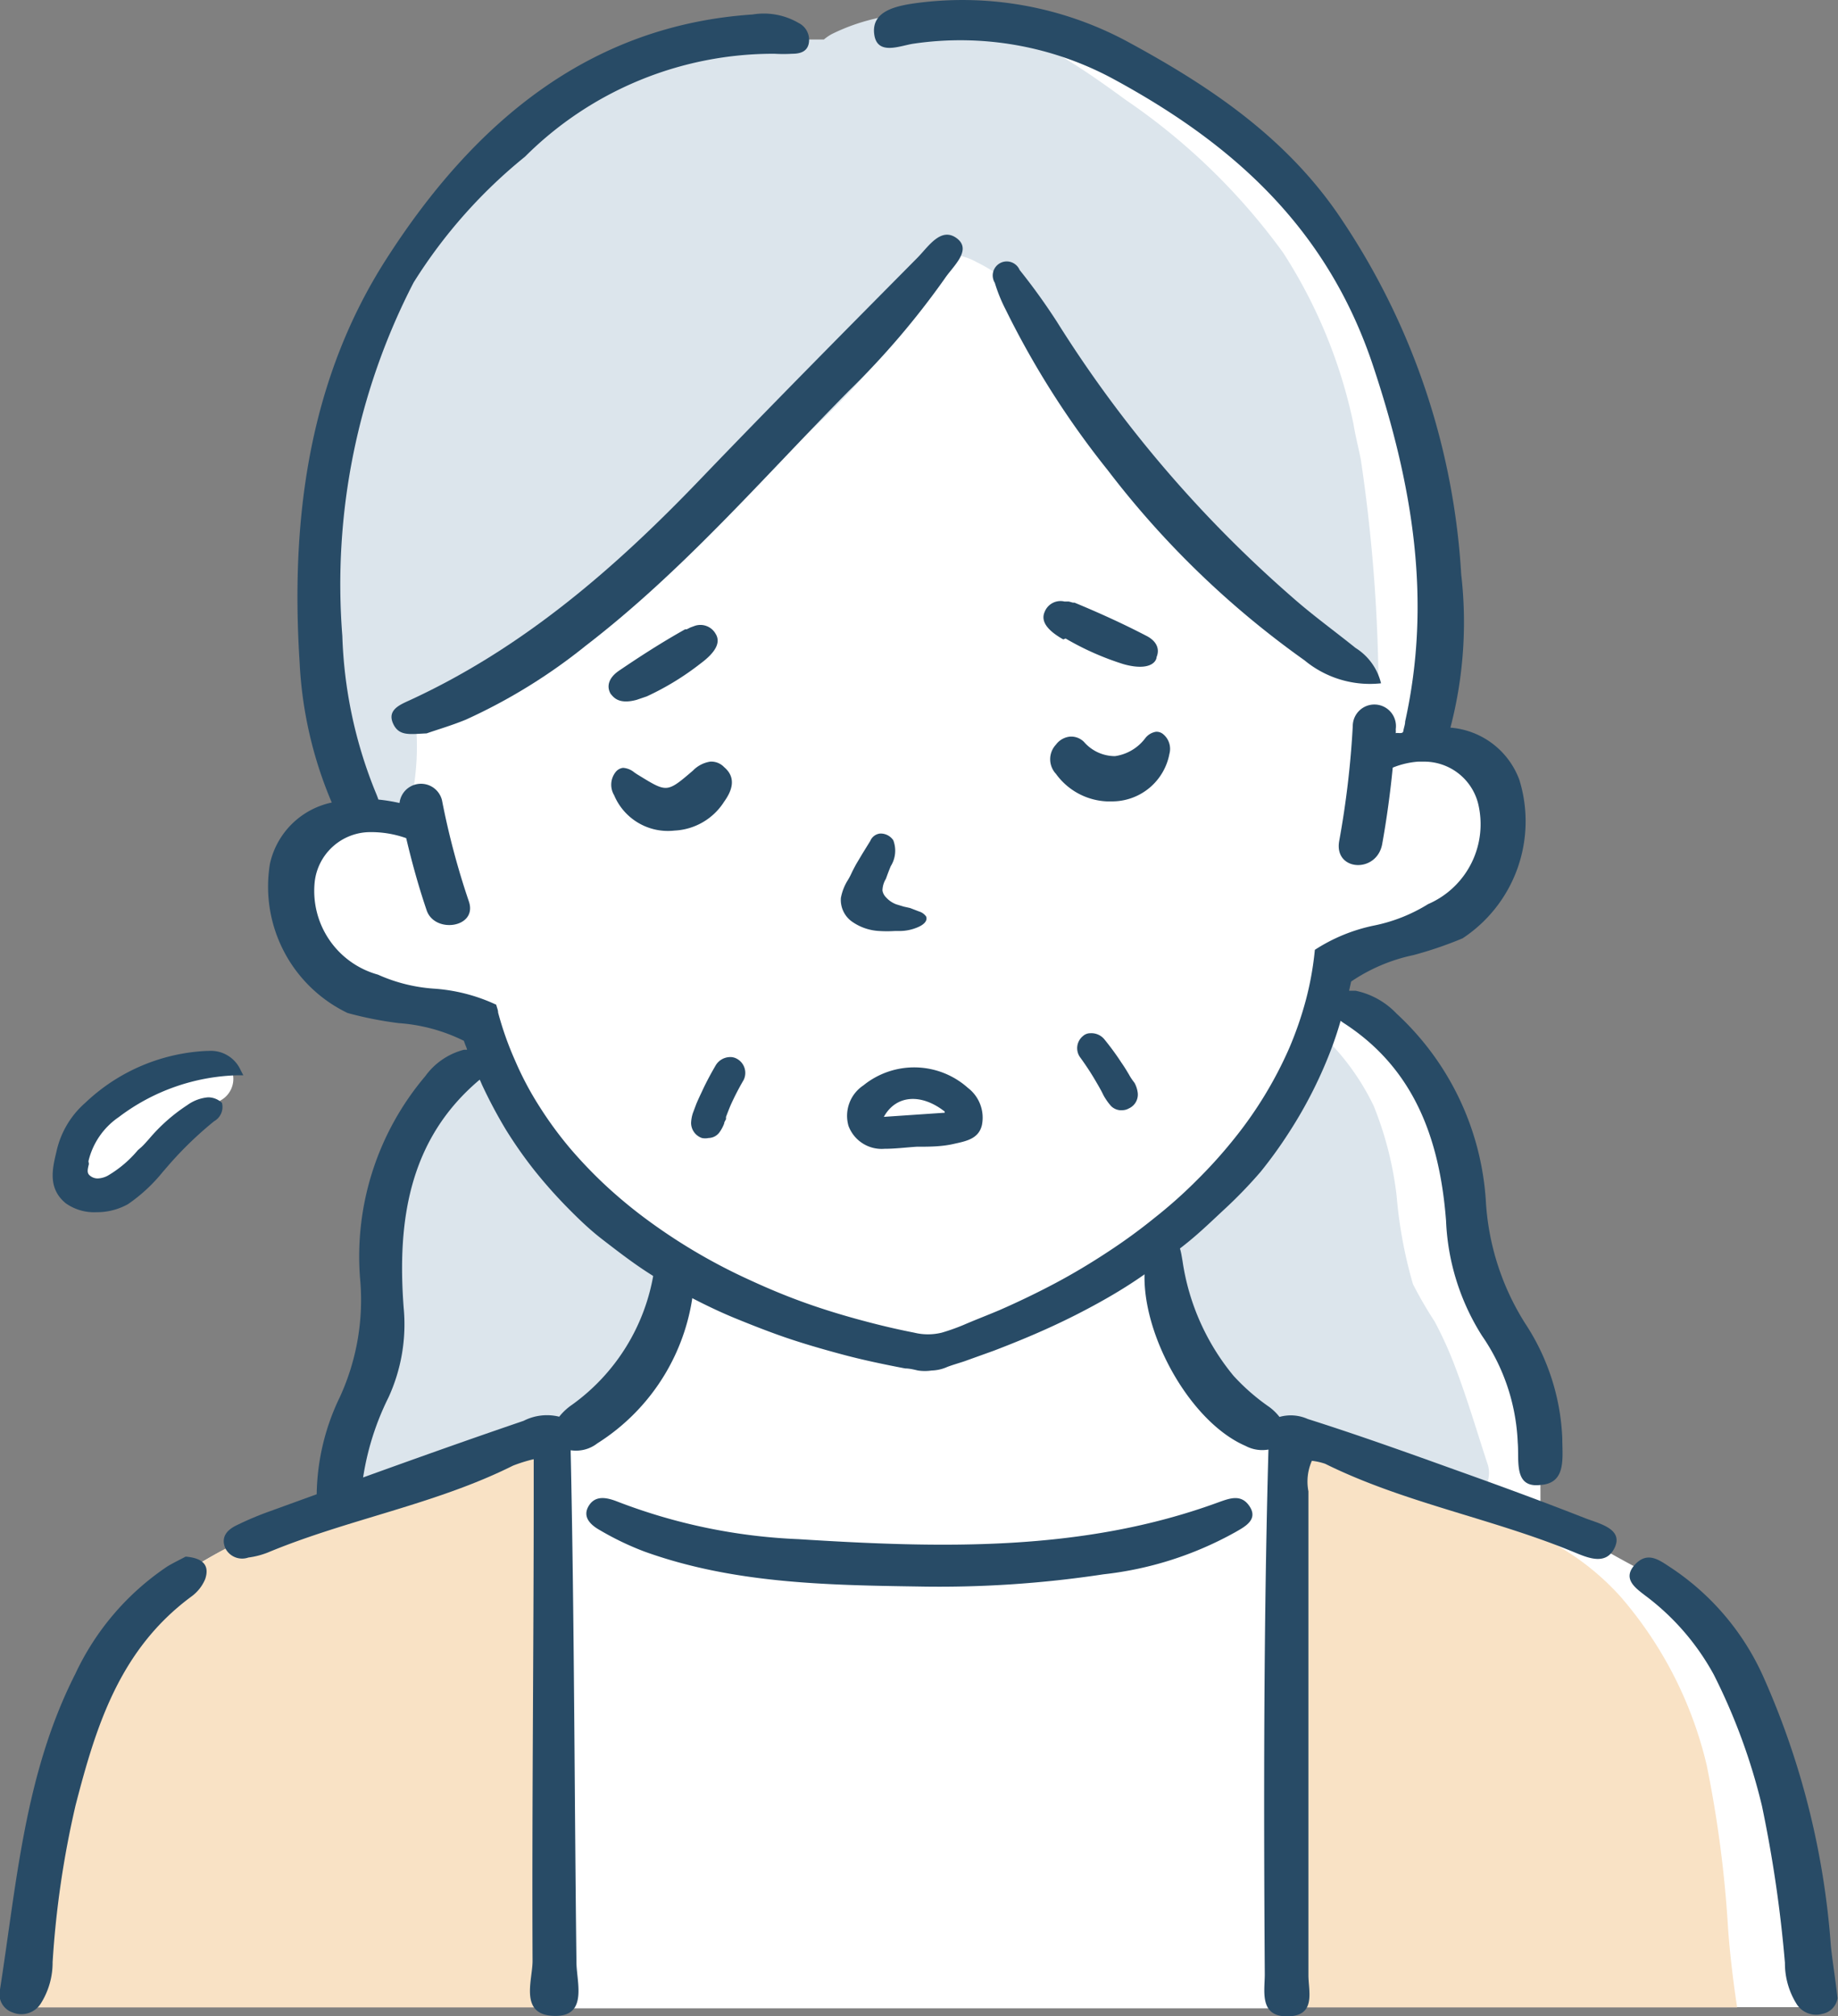 <svg xmlns="http://www.w3.org/2000/svg" width="80" height="87.76" viewBox="0 0 80 87.76"><rect x="0" y="0" width="80" height="87.76" fill="#808080" stroke="none"/><defs><style>.cls-1{fill:#fff;}.cls-2{fill:#f9e2c5;}.cls-3{fill:#dce5ec;}.cls-4{fill:#284b66;}</style></defs><g id="レイヤー_2" data-name="レイヤー 2"><g id="コンテンツ"><g id="シニア女性_ロングヘア" data-name="シニア女性 ロングヘア"><path id="白" class="cls-1" d="M77.79,78.83a28.15,28.15,0,0,0-2.88-6.75c-.91-1.33-1.5-2.75-3-3.5-.77-.39-1.64-.87-2.3-1.25a24.94,24.94,0,0,0-2.56-1.6c0-1.1,0-2.2-.08-3.3a8.65,8.65,0,0,0-.29-2.26,10.75,10.75,0,0,0-.85-2c-.14-.28-.3-.56-.44-.85a6.41,6.41,0,0,1-.33-.75,15.67,15.67,0,0,1-.5-1.78c-.28-1.21-.44-2.44-.72-3.65a9.67,9.67,0,0,0-.56-1.75,5.58,5.58,0,0,0-.61-1.84c-.88-1.65-.83-2-1.52-2.52l-.8-.19c-.2-.14-.41-.27-.62-.39l-.2-.09-.13-.1a2.27,2.27,0,0,0-1.1-.44c0-.22,0-.44,0-.65a10,10,0,0,0,0-1.1s0-.09,0-.13a7.14,7.14,0,0,0,1.86-.51,5.56,5.56,0,0,0,1.16-.67,8.42,8.42,0,0,0,1.52-.71c.55-.53,1.15-1,1.74-1.52a.88.88,0,0,1,.07-.23,14.74,14.74,0,0,0,1-2.79,11.87,11.87,0,0,0-.5-1.86,2.08,2.08,0,0,1-.47-.55,9.29,9.29,0,0,0-1.29-.4l-.37.09.07-.21a1.67,1.67,0,0,1-.68-1.6,24.1,24.1,0,0,0,.6-7.89,28.74,28.74,0,0,0-1.85-6.87c-1.61-4.05-3.87-8-7.63-10.39a1.28,1.28,0,0,1-.47-.6l-.3-.16c-3-1.63-6.21-4.23-9.81-4-1.78.13-3.48.8-5.27.88s-3.73-.16-5.59,0-4.74.51-6.62,1.6L25,4A25.92,25.92,0,0,0,19.38,9.7c-.84,1.1-1.7,2.2-2.47,3.36A15.16,15.16,0,0,0,15.14,17a29.92,29.92,0,0,0-1.36,8.45,23.4,23.4,0,0,0,.4,4.8,16.47,16.47,0,0,0,.58,2.3c0,.1.07.2.11.3h0a4.71,4.71,0,0,1,.35,2.31c-.13,1-.72,1-1.42,1.47a3.77,3.77,0,0,0-1.25,2.77,5.68,5.68,0,0,0,.34,1,5.42,5.42,0,0,0,2.7,2.93,10.72,10.72,0,0,0,2.59.67h0a4.21,4.21,0,0,1,1.21-.21c.63,0,1.11.64,1.21,1.23a1,1,0,0,1-.15,1.27,10.89,10.89,0,0,0-3.84,7,3.3,3.3,0,0,1-.19,1.46c0,.36-.06.73-.07,1.1a1.16,1.16,0,0,1-.17.6,9.36,9.36,0,0,1-.32,2.66,12,12,0,0,0-.56,4.08c0,1.31-.25,2.08-1.29,2.43a1.35,1.35,0,0,0,.05.2s-2.25.83-2.54.87a16.09,16.09,0,0,0-3.46,1.75A16.53,16.53,0,0,0,4,73.2a17.54,17.54,0,0,0-1.72,4.49c-.44,2.1-.94,4.56-1.11,6.14S.91,87.36.91,87.36H79.08A83.14,83.14,0,0,0,77.79,78.83Z"/><g id="塗り"><path class="cls-1" d="M23.79,65.67c0,.21.34,21.74.34,21.74H55.87V65.2a15.47,15.47,0,0,1-4.81,1.94c-2.75.57-2.18.57-5,1a40.52,40.52,0,0,1-11,0c-2.67-.56-6.35-1.08-7.9-1.83s-3.37-1.9-3.37-1.9Z"/><path class="cls-2" d="M23.54,62.39S16.62,65.12,15,65.62a25.63,25.63,0,0,0-4.65,1.52,12.94,12.94,0,0,0-3.48,2.37,16.41,16.41,0,0,0-4.4,7.34,43.39,43.39,0,0,0-1.09,7c-.13,1.68-.46,3.52-.46,3.52H24.13V63.13Z"/><path class="cls-2" d="M56.33,62.39s5.88,2.73,7.27,3.23a20.06,20.06,0,0,1,3.95,1.52,11.18,11.18,0,0,1,3,2.37,17.23,17.23,0,0,1,3.74,7.34,50.57,50.57,0,0,1,.92,7c.11,1.68.4,3.52.4,3.52H55.83V63.13Z"/><path class="cls-3" d="M58.91,18.45A22,22,0,0,0,55.85,11,27.7,27.7,0,0,0,49,4.35C46.42,2.46,43.93.81,40.62.61a8.65,8.65,0,0,0-4.41.87,2,2,0,0,0-.35.24H34.51a3.49,3.49,0,0,0-.65,0,.86.86,0,0,0-.77-.4c-5.53.33-10.65,3.47-14.16,7.86a26.13,26.13,0,0,0-5.37,17.1,30.53,30.53,0,0,0,.64,5.21A14.8,14.8,0,0,0,14.83,34c.33.9,1.08,1.81,2.09,1.65a1.16,1.16,0,0,0,1-.92,11.11,11.11,0,0,0,.21-2.82q2-1.38,3.88-2.9a62.55,62.55,0,0,0,9-6.59c3.68-3,7.78-6.46,9.86-10.83a1.64,1.64,0,0,0,.14-.5,2.54,2.54,0,0,1,1.5.32,6.86,6.86,0,0,1,1.44.94.46.46,0,0,1,.07.07.77.77,0,0,1,.42.37c.9,1.62,1.87,3.2,2.93,4.73A43.62,43.62,0,0,0,53.89,25c1.21,1.09,2.53,2,3.81,3A9.06,9.06,0,0,0,60,29.65,70.52,70.52,0,0,0,59.23,20C59.13,19.49,59,19,58.91,18.45Z"/><path class="cls-3" d="M28.13,59.27c.14-.2.27-.41.4-.62.08-.39.15-.79.22-1.18a4.58,4.58,0,0,0,.09-2,2.36,2.36,0,0,0-1-1.26l-.61-.38-.2-.13-.27-.18a13.22,13.22,0,0,1-2-1.69,15,15,0,0,1-3-4.78l-.08-.16A.68.68,0,0,0,20.9,46a3.74,3.74,0,0,0-1.76,1A5.77,5.77,0,0,0,18,48.88a16,16,0,0,0-.9,4.61C17,55,17,56.55,16.69,58.06a23.86,23.86,0,0,1-1.48,4.31,9.25,9.25,0,0,0-.65,3.11c3.41-.93,6.68-2.22,10-3.4A6.34,6.34,0,0,0,28.13,59.27Z"/><path class="cls-3" d="M64.76,63.76c-.46-1.4-.87-2.8-1.39-4.18a16.75,16.75,0,0,0-.93-2.07,17.25,17.25,0,0,1-.94-1.62,19.66,19.66,0,0,1-.71-3.83,15.07,15.07,0,0,0-1-3.93,10.58,10.58,0,0,0-2.16-3,11.06,11.06,0,0,1-1.7,3.15,28.35,28.35,0,0,1-5.11,5l-.17.14c.34,1,.63,2,.88,3A9,9,0,0,0,52.92,60a10.84,10.84,0,0,0,5.75,3.6.82.82,0,0,1,.26.14l.93.33c1.21.4,2.41.84,3.62,1.2C64.33,65.54,65,64.56,64.76,63.76Z"/><path class="cls-1" d="M10,46.31a11,11,0,0,0-2.63.08A8.66,8.66,0,0,0,6,47a7.92,7.92,0,0,0-2.51,2.05,2.2,2.2,0,0,0-.39,1.79,1.36,1.36,0,0,0,.91,1,1.68,1.68,0,0,0,1.23-.25,9.56,9.56,0,0,0,2.24-1.77c.37-.36.72-.74,1.1-1.09.17-.17.35-.33.54-.49l.15-.12h0l.34-.23A1.07,1.07,0,0,0,10,46.4Z"/></g><g id="アウトライン"><path class="cls-4" d="M26,62.82a9.08,9.08,0,0,0,4.21-7l0-.26c-.55-.24-1.08-.56-1.61-.85,0,.22-.1.43-.14.65a8.8,8.8,0,0,1-3.56,5.78,2.54,2.54,0,0,0-.56.52,2.23,2.23,0,0,0-1.55.18c-3.7,1.26-7.36,2.6-11,3.92a14,14,0,0,0-1.5.63c-.41.2-.69.51-.48,1a.82.82,0,0,0,1,.4,3.54,3.54,0,0,0,.85-.22c3.48-1.45,7.29-2.09,10.67-3.78a6.67,6.67,0,0,1,.9-.28V65c0,6.78-.08,13.57-.05,20.35,0,.85-.61,2.39,1,2.39,1.42,0,.91-1.5.91-2.34C25,78,25,70.62,24.84,63.24c0,0,0-.08,0-.12A1.51,1.51,0,0,0,26,62.82Z"/><path class="cls-4" d="M69,66.08c-1.83-.72-3.68-1.4-5.53-2.06-2.17-.78-4.34-1.56-6.55-2.26a1.81,1.81,0,0,0-1.23-.09,2.25,2.25,0,0,0-.44-.43,9.17,9.17,0,0,1-1.56-1.36,10.14,10.14,0,0,1-2.22-5c-.09-.5-.12-1-.82-1.19-.52.06-.64.48-.73.91-.63,2.75,1.67,7.2,4.29,8.33a1.55,1.55,0,0,0,1,.16C55,70.71,55,78.32,55.05,85.93c0,.73-.25,1.85,1,1.83s.9-1.09.9-1.79c0-7,0-14,0-21.06a2.23,2.23,0,0,1,.15-1.33,2.72,2.72,0,0,1,.58.13c3.39,1.68,7.18,2.36,10.67,3.78.63.25,1.51.72,1.92-.11S69.63,66.32,69,66.08Z"/><path class="cls-4" d="M53.05,65.38c-5.93,2.18-12.11,2-18.3,1.61a24.69,24.69,0,0,1-7.89-1.64c-.44-.17-.95-.29-1.24.2s.11.84.51,1.06a12.53,12.53,0,0,0,1.92.92c3.83,1.38,7.85,1.46,11.88,1.52a47.66,47.66,0,0,0,8.1-.53,15.17,15.17,0,0,0,5.73-1.83c.42-.24,1-.54.64-1.11S53.53,65.21,53.05,65.38Z"/><path class="cls-4" d="M79.69,84.7A34.89,34.89,0,0,0,76.76,73a11.16,11.16,0,0,0-4.05-4.78c-.49-.32-1-.72-1.55-.12s0,1,.43,1.33a10.68,10.68,0,0,1,3,3.45,26.19,26.19,0,0,1,2.1,5.72,56.42,56.42,0,0,1,1,6.83,3.34,3.34,0,0,0,.52,1.81,1,1,0,0,0,1.11.41.82.82,0,0,0,.66-.68C79.87,86,79.76,85.37,79.69,84.7Z"/><path class="cls-4" d="M8.08,67.75c-.22.12-.52.26-.8.43a11.47,11.47,0,0,0-4,4.67C1.07,77.2.73,81.93,0,86.59a.84.84,0,0,0,.55,1,1,1,0,0,0,1.22-.38,3.34,3.34,0,0,0,.52-1.81,41.34,41.34,0,0,1,1-6.83c.88-3.4,1.9-6.77,5.05-9.09a1.78,1.78,0,0,0,.59-.75C9.14,68.11,8.81,67.81,8.08,67.75Z"/><path class="cls-4" d="M38.5,50c.47,0,.93-.06,1.4-.09v0c.53,0,1.07,0,1.6-.12s1.1-.21,1.24-.83a1.63,1.63,0,0,0-.61-1.61,3.51,3.51,0,0,0-4.55-.11A1.59,1.59,0,0,0,36.93,49,1.54,1.54,0,0,0,38.5,50Zm2.62-1.57-2.65.18C39,47.65,40.1,47.58,41.12,48.38Z"/><path class="cls-4" d="M38.77,37.7a1.27,1.27,0,0,0,.11-1.13.66.66,0,0,0-.58-.29.52.52,0,0,0-.42.32l-.34.55-.28.47c-.07.13-.14.26-.2.39s-.11.22-.19.35a2.23,2.23,0,0,0-.27.72,1.16,1.16,0,0,0,.44,1,2.25,2.25,0,0,0,1.22.44,5.45,5.45,0,0,0,.7,0h.25a2,2,0,0,0,.68-.14c.34-.13.49-.31.42-.49a.58.58,0,0,0-.31-.22l0,0-.39-.15-.27-.06-.33-.1a1.13,1.13,0,0,1-.45-.31.54.54,0,0,1-.15-.29,1,1,0,0,1,.15-.51C38.62,38.08,38.69,37.89,38.77,37.7Z"/><path class="cls-4" d="M49.14,46.77c-.1-.17-.21-.35-.33-.52-.22-.34-.47-.68-.73-1a.73.73,0,0,0-.62-.28.47.47,0,0,0-.32.12A.68.68,0,0,0,47,46c.24.33.46.66.66,1,.1.17.2.34.29.51l.05.1a1.62,1.62,0,0,0,.1.18,2.42,2.42,0,0,0,.26.35.63.63,0,0,0,.51.18h0a.61.61,0,0,0,.27-.08.66.66,0,0,0,.38-.68,1.21,1.21,0,0,0-.14-.43C49.28,47,49.21,46.9,49.14,46.77Z"/><path class="cls-4" d="M30.55,49.53a.7.7,0,0,0,.29,0h0a.6.6,0,0,0,.47-.24,1.67,1.67,0,0,0,.21-.39c0-.06.05-.13.08-.19l0-.1c.07-.18.14-.37.22-.55A11.7,11.7,0,0,1,32.37,47a.7.7,0,0,0-.3-.92.58.58,0,0,0-.34-.07.74.74,0,0,0-.58.36c-.21.36-.41.73-.58,1.1-.09.19-.18.38-.26.57l-.15.4a1.56,1.56,0,0,0-.08.44A.7.7,0,0,0,30.55,49.53Z"/><path class="cls-4" d="M50.9,32.81a.83.83,0,0,0-.29-.87.44.44,0,0,0-.3-.09.74.74,0,0,0-.47.29,2,2,0,0,1-1.31.77,1.79,1.79,0,0,1-1.35-.62.79.79,0,0,0-.6-.23.87.87,0,0,0-.62.35.93.93,0,0,0,0,1.27,2.89,2.89,0,0,0,2.22,1.2l.2,0A2.54,2.54,0,0,0,50.9,32.81Z"/><path class="cls-4" d="M29.36,36.15h0a2.71,2.71,0,0,0,2.16-1.26c.28-.39.59-1,0-1.5a.77.77,0,0,0-.61-.24,1.33,1.33,0,0,0-.75.39c-.55.47-.85.73-1.15.75s-.61-.18-1.28-.59l-.12-.08a.85.85,0,0,0-.49-.2.48.48,0,0,0-.33.19.89.89,0,0,0-.06,1A2.54,2.54,0,0,0,29.36,36.15Z"/><path class="cls-4" d="M27.71,30.46l.44-.15a11.83,11.83,0,0,0,2.34-1.43l0,0q1-.74.66-1.29a.76.76,0,0,0-.91-.35l-.19.07-.16.08-.07,0c-1,.56-1.95,1.17-2.89,1.81-.42.29-.55.66-.35,1C26.69,30.32,26.9,30.68,27.71,30.46Z"/><path class="cls-4" d="M46.38,27.79a12.21,12.21,0,0,0,2.5,1.11,3.21,3.21,0,0,0,.46.1c.83.11,1-.27,1-.4.15-.36,0-.71-.47-.94-1-.52-2.06-1-3.1-1.43l-.07,0-.18-.05-.19,0a.74.74,0,0,0-.86.45c-.18.4.1.8.81,1.2Z"/><path class="cls-4" d="M41.67,10.39c-.71-.56-1.27.36-1.75.84-3.16,3.19-6.33,6.39-9.44,9.63-3.7,3.86-7.69,7.33-12.63,9.61-.41.19-1,.41-.75,1s.74.48,1.47.45c.42-.15,1.08-.34,1.71-.6A24.34,24.34,0,0,0,25.5,28.1c4.24-3.26,7.7-7.29,11.43-11.07a35.21,35.21,0,0,0,4.2-4.92C41.48,11.59,42.3,10.9,41.67,10.39Z"/><path class="cls-4" d="M56.78,28.74a4.46,4.46,0,0,0,3.33,1A2.51,2.51,0,0,0,59,28.2c-.92-.74-1.89-1.44-2.77-2.22A53.7,53.7,0,0,1,46,14a27.24,27.24,0,0,0-1.62-2.25.61.61,0,1,0-1.08.56,6.87,6.87,0,0,0,.47,1.16,38,38,0,0,0,4.45,7A39.61,39.61,0,0,0,56.78,28.74Z"/><path class="cls-4" d="M68,62.61a9.8,9.8,0,0,0-1.61-5,11.14,11.14,0,0,1-1.72-5.38,12.13,12.13,0,0,0-3.88-8.11,3.42,3.42,0,0,0-1.79-1l-.28,0,.09-.4a7.61,7.61,0,0,1,2.71-1.15,16.84,16.84,0,0,0,2.14-.73,6.1,6.1,0,0,0,2.47-6.9,3.49,3.49,0,0,0-3-2.27A18.13,18.13,0,0,0,63.6,25,30.94,30.94,0,0,0,58.46,9.65c-2.34-3.57-5.71-5.84-9.26-7.77A15.15,15.15,0,0,0,39.7.16c-.76.12-1.77.35-1.65,1.32s1.14.5,1.72.42a14,14,0,0,1,8.75,1.57C53.63,6.25,57.79,9.91,59.79,16c1.69,5.1,2.54,10.12,1.37,15.4,0,.14-.06.28-.08.42s-.22.06-.33.09a1,1,0,0,0,0-.17.94.94,0,1,0-1.87-.14,39.82,39.82,0,0,1-.59,5c-.24,1.32,1.63,1.43,1.87.14.2-1.11.35-2.22.46-3.33a3.64,3.64,0,0,1,1.11-.26H62a2.42,2.42,0,0,1,2.33,1.8,3.79,3.79,0,0,1-2.17,4.4,7.13,7.13,0,0,1-2.34.93,7.51,7.51,0,0,0-2.59,1.06l0,0v0a13.66,13.66,0,0,1-.39,2.18,15.47,15.47,0,0,1-.73,2.11,17.42,17.42,0,0,1-2.39,3.93,20.73,20.73,0,0,1-1.6,1.78A20.46,20.46,0,0,1,50.26,53a24.55,24.55,0,0,1-2.06,1.5c-.73.48-1.48.93-2.25,1.34s-1.6.81-2.42,1.17c-.54.23-1.07.43-1.6.66A9.14,9.14,0,0,1,41,58a2.52,2.52,0,0,1-1.22,0c-.72-.14-1.44-.31-2.15-.5-.87-.23-1.73-.49-2.57-.79s-1.63-.63-2.43-1a24.82,24.82,0,0,1-4.34-2.53,20.88,20.88,0,0,1-1.86-1.52A19.74,19.74,0,0,1,24.83,50a16.41,16.41,0,0,1-1.35-1.84,13.78,13.78,0,0,1-1.06-2,14,14,0,0,1-.74-2.09c0-.12-.06-.23-.08-.34v0l0,0a7.6,7.6,0,0,0-2.71-.7,7.12,7.12,0,0,1-2.44-.61,3.78,3.78,0,0,1-2.75-4.06A2.44,2.44,0,0,1,16,36.22a4.54,4.54,0,0,1,1.68.26c.25,1.06.54,2.11.89,3.14s2.22.76,1.84-.38a33.56,33.56,0,0,1-1.17-4.4.94.94,0,0,0-1.85.11,7.65,7.65,0,0,0-.92-.15c-.05-.15-.12-.31-.18-.46a19.67,19.67,0,0,1-1.39-6.66A28.63,28.63,0,0,1,18,12.3a22.13,22.13,0,0,1,4.85-5.48A15.3,15.3,0,0,1,33.71,2.34a6.52,6.52,0,0,0,.77,0c.31,0,.64-.07.72-.44A.82.82,0,0,0,34.76,1a3,3,0,0,0-2-.37c-7.18.48-12.18,4.78-15.93,10.62-3.26,5.07-4.21,11-3.79,17.56a17.78,17.78,0,0,0,1.4,6.12,3.49,3.49,0,0,0-2.69,2.66,6.1,6.1,0,0,0,3.38,6.5,15.85,15.85,0,0,0,2.22.44,7.58,7.58,0,0,1,2.84.77s.07.2.09.24a.88.88,0,0,1,.05.15l-.14,0a3,3,0,0,0-1.68,1.15,12.14,12.14,0,0,0-2.84,8.78,10.12,10.12,0,0,1-.88,5.19,10,10,0,0,0-1,4.74,10.82,10.82,0,0,1,1.94-.66,11.81,11.81,0,0,1,1.18-4.07,7.63,7.63,0,0,0,.66-3.9c-.29-3.81.24-7.35,3.31-9.93l0,0c.05.1.09.21.14.31a21.07,21.07,0,0,0,1,1.87,19.1,19.1,0,0,0,1.21,1.73,21,21,0,0,0,1.4,1.59c.49.5,1,1,1.57,1.44s1.15.89,1.76,1.3,1.28.8,1.94,1.15,1.4.71,2.11,1,1.52.61,2.29.87,1.64.51,2.47.73,1.74.41,2.63.58c.19,0,.38.05.56.09a2,2,0,0,0,.59,0,1.79,1.79,0,0,0,.69-.16c.24-.09.49-.16.73-.24l1.28-.46c.81-.31,1.62-.64,2.41-1s1.5-.72,2.22-1.12,1.38-.81,2-1.25,1.24-.88,1.83-1.36,1.12-1,1.64-1.48A19.93,19.93,0,0,0,54.87,51a19.25,19.25,0,0,0,1.24-1.72A19.22,19.22,0,0,0,58,45.51c.13-.36.25-.72.35-1.08l.11.08c3.12,2,4.21,5.11,4.48,8.62a10.13,10.13,0,0,0,1.56,5,8.8,8.8,0,0,1,1.56,4.65c.07.8-.19,2,1,1.85C68.18,64.55,68,63.46,68,62.61Z"/><path class="cls-4" d="M3.85,50.54a3.22,3.22,0,0,1,1.32-1.92,8.94,8.94,0,0,1,5.18-1.82h.24l-.11-.21a1.42,1.42,0,0,0-1.41-.85H9A8.21,8.21,0,0,0,3.71,48a3.93,3.93,0,0,0-1.25,2.11c-.18.75-.39,1.61.4,2.26a2.13,2.13,0,0,0,1.33.39,2.77,2.77,0,0,0,1.38-.35A7.11,7.11,0,0,0,7.09,51l.08-.09a15.9,15.9,0,0,1,2.15-2.11A.71.71,0,0,0,9.66,48v0l0,0a.88.88,0,0,0-.6-.24,1.8,1.8,0,0,0-.91.34,7.64,7.64,0,0,0-1.67,1.48c-.11.12-.21.24-.33.35L6,50.06a5,5,0,0,1-1.31,1.11,1,1,0,0,1-.43.12.51.51,0,0,1-.33-.11c-.15-.11-.13-.24-.06-.52Z"/></g></g></g></g></svg>